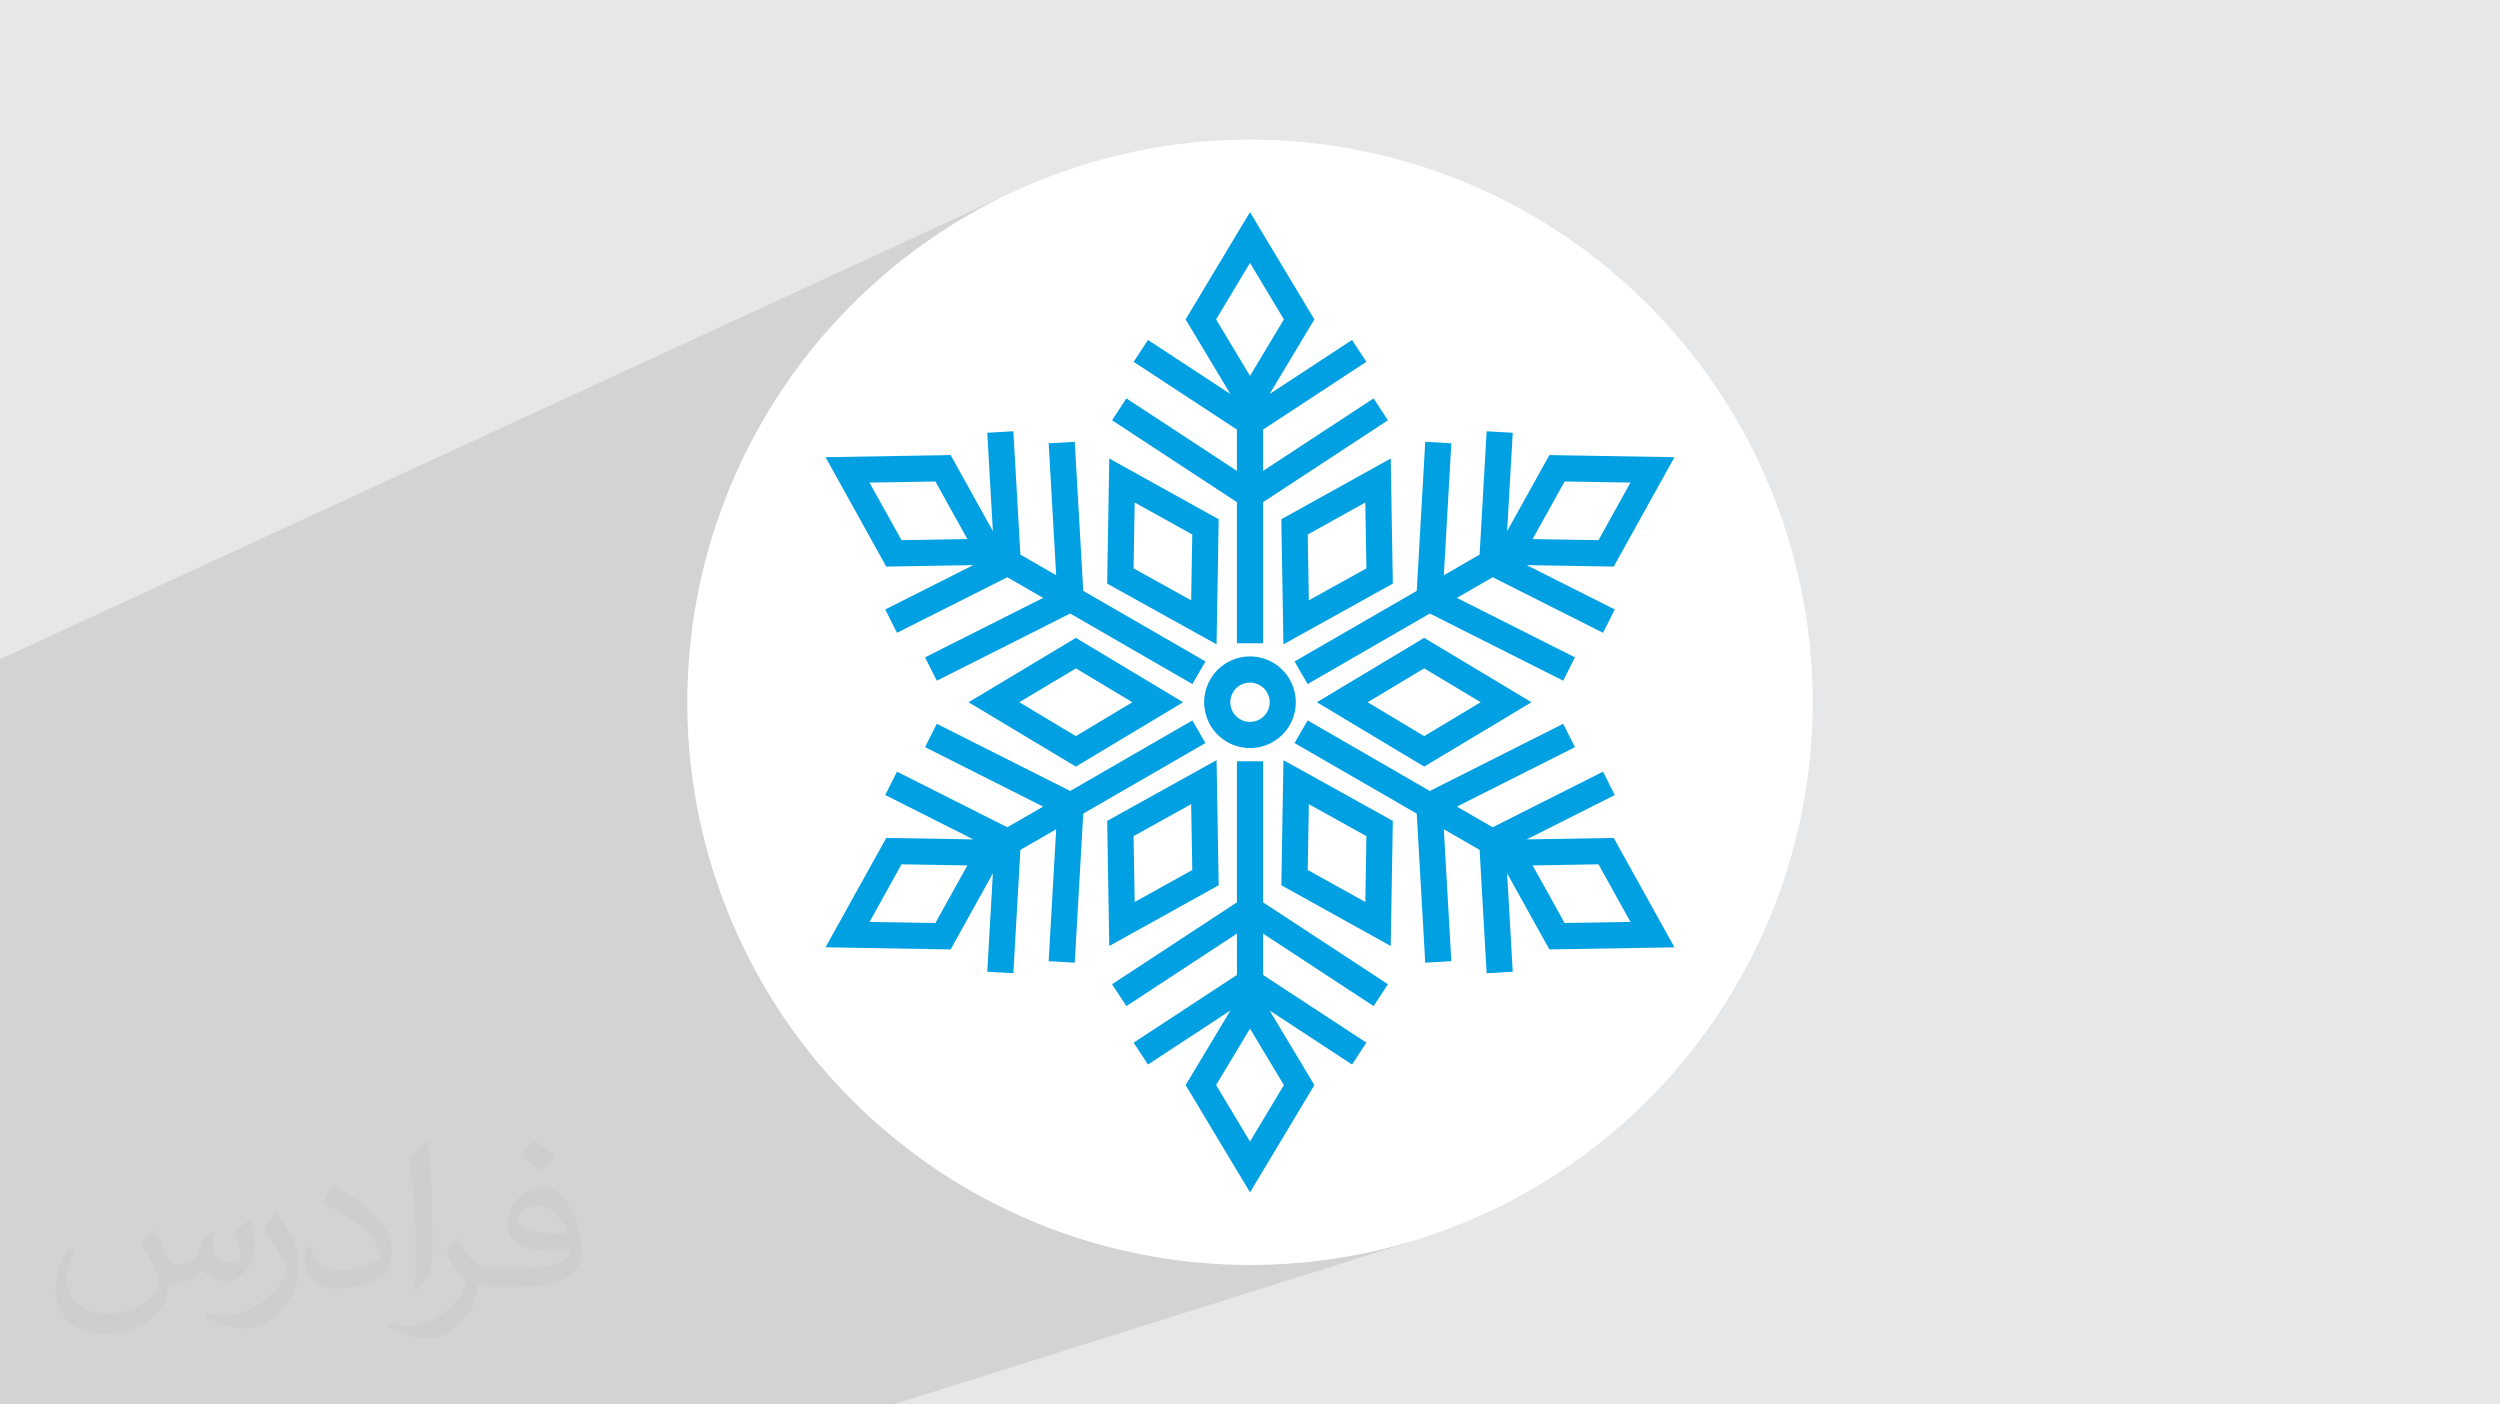 <?xml version="1.0" encoding="UTF-8"?>
<!DOCTYPE svg PUBLIC "-//W3C//DTD SVG 1.1//EN" "http://www.w3.org/Graphics/SVG/1.1/DTD/svg11.dtd">
<!-- Creator: CorelDRAW 2020 (64-Bit) -->
<svg xmlns="http://www.w3.org/2000/svg" xml:space="preserve" width="94.192mm" height="52.917mm" version="1.1" style="shape-rendering:geometricPrecision; text-rendering:geometricPrecision; image-rendering:optimizeQuality; fill-rule:evenodd; clip-rule:evenodd"
viewBox="0 0 9404.92 5283.66"
 xmlns:xlink="http://www.w3.org/1999/xlink"
 xmlns:xodm="http://www.corel.com/coreldraw/odm/2003">
 <defs>
  <style type="text/css">
   <![CDATA[
    .fil0 {fill:#E6E7E8}
    .fil2 {fill:white}
    .fil4 {fill:#00A0E3;fill-rule:nonzero}
    .fil3 {fill:#373435;fill-opacity:0.031}
    .fil1 {fill:#2B2A29;fill-opacity:0.102}
   ]]>
  </style>
 </defs>
 <g id="Layer_x0020_1">
  <polygon class="fil0" points="-0,0 9404.92,0 9404.92,5283.66 -0,5283.66 "/>
  <polygon class="fil1" points="3359.66,5283.66 -0,5283.66 -0,2479.85 3784.79,733.87 3693.52,780.61 3604.88,831.58 3519,886.64 3436.01,945.65 3356.05,1008.48 3279.25,1075.01 3205.74,1145.11 3135.64,1218.62 3069.11,1295.42 3006.28,1375.38 2947.27,1458.37 2892.21,1544.25 2841.24,1632.89 2794.5,1724.16 2752.1,1817.92 2714.21,1914.04 2680.93,2012.39 2652.4,2112.84 2628.77,2215.25 2610.16,2319.48 2596.69,2425.41 2588.52,2532.91 2585.77,2641.83 2588.52,2750.76 2596.69,2858.25 2610.16,2964.18 2628.77,3068.41 2652.4,3170.82 2680.93,3271.27 2714.21,3369.62 2752.1,3465.74 2794.5,3559.5 2841.24,3650.77 2892.21,3739.41 2947.27,3825.29 3006.28,3908.28 3069.11,3988.24 3135.64,4065.05 3205.74,4138.55 3279.25,4208.65 3356.05,4275.18 3436.01,4338.01 3519,4397.02 3604.88,4452.08 3693.52,4503.05 3784.79,4549.79 3878.55,4592.19 3974.67,4630.08 4073.02,4663.36 4173.47,4691.89 4275.88,4715.52 4380.11,4734.13 4486.04,4747.6 4593.54,4755.77 4702.46,4758.53 4811.39,4755.77 4918.88,4747.6 5024.81,4734.13 5129.04,4715.52 5231.45,4691.89 5331.9,4663.36 "/>
  <circle class="fil2" cx="4702.46" cy="2641.83" r="2116.7"/>
  <path class="fil3" d="M578.49 4627.69c17.95,27.21 29.6,53.36 40.96,82.43 8.45,16.91 12.93,48.09 52.57,48.09 11.61,0 28.28,-3.42 43.06,-11.61 16.63,-8.73 29.32,-21.94 35.94,-42l15.85 -53.36 38.57 -19.02 2.64 2.64c-5.27,20.09 -6.59,39.36 -6.59,54.43 0,44.63 38.57,61.56 69.22,61.56 17.95,0 34.09,-8.73 34.09,-25.11 0,-21.13 -8.98,-57.06 -20.62,-89.29 17.95,-17.95 35.94,-35.94 56.53,-50.47l3.17 1.6c8.98,38.04 14,75.56 14,100.66 0,24.57 -10.83,51.79 -19.81,69.49 -18.49,34.87 -51.25,62.62 -90.87,62.62 -30.1,0 -63.65,-15.07 -86.66,-43.06l-1.32 0c-21.66,26.96 -55.22,51.25 -108.86,51.25l-16.63 0c-2.64,35.41 -10.29,60.49 -21.94,82.95 -31.95,62.34 -126.81,106.47 -216.1,106.47 -124.17,0 -186.51,-71.59 -186.51,-166.96 0,-58.91 19.27,-113.6 48.88,-152.42l24.29 10.04c-18.49,35.41 -30.91,68.68 -30.91,101.45 0,89.29 72.66,131.83 156.4,131.83 77.68,0 173.83,-49.41 191.28,-106.72 -6.59,-62.62 -30.1,-91.93 -66.04,-148.99 10.83,-19.02 24.83,-38.04 42.28,-58.38l3.17 0 0 0 0 0 -0.02 -0.09zm1432.13 -336.04c26.15,16.39 51.79,35.66 76.87,57.85 -14,19.81 -31.45,37.79 -53.11,53.64 -25.11,-20.34 -50.19,-37.79 -75.84,-56.27 17.42,-19.55 34.62,-38.29 52.04,-55.22l0 0 0 0 0 0 0 0 0 0 0.03 0zm13.47 244.11c-42.28,0 -76.87,27.75 -76.87,48.34 0,44.13 84.53,57.85 185.72,57.31 -12.68,-51.79 -57.06,-105.68 -108.86,-105.68l0.01 0.03zm-94.86 236.19c54.96,0 103.04,-1.6 139.74,-10.83 40.96,-10.29 75.56,-30.91 75.56,-45.17 0,-3.7 0,-8.19 -1.32,-11.89 -22.98,2.11 -49.41,2.11 -72.38,2.11 -74.49,0 -131.55,-16.91 -154.02,-58.66 -5.55,-11.61 -9.51,-24.57 -9.51,-39.36 0,-40.43 17.42,-79.79 48.09,-107 25.61,-22.45 53.89,-36.44 82.67,-36.44 52.04,0 93.51,41.75 122.57,107.54 15.85,35.94 26.68,77.4 26.68,129.72 0,34.87 -9.51,64.19 -31.17,85.85 -40.43,39.11 -114.92,53.89 -229.04,53.89l-51.79 0 0 0 -13.47 0c-28.28,0 -48.62,-5.02 -64.72,-17.42l-2.64 0c0.79,6.59 1.32,12.93 1.32,19.02 0,25.61 -8.45,58.38 -25.61,84.53 -50.72,75.3 -105.68,108.04 -153.24,108.04 -48.09,0 -107,-18.49 -160.11,-42.54l9.51 -18.49c17.17,7.13 40.96,11.89 73.7,11.89 85.85,0 198.66,-82.43 212.66,-163 -3.17,-6.59 -8.98,-15.32 -17.17,-24.57 -25.11,-29.85 -40.96,-54.68 -55.75,-80.83 12.68,-25.11 24.29,-45.17 35.13,-63.4l4.49 -0.53c36.72,74.77 69.99,117.55 144.23,117.55l11.61 0 0 0 53.89 0 0 0 0 0 0 0 0 0 0 0 0.09 0.01zm-371.98 79c6.34,-34.34 6.87,-72.91 6.87,-108.86l0 -53.36c0,-99.6 -12.68,-244.36 -22.98,-338.68 17.95,-19.27 43.06,-42 62.87,-57.31l5.81 1.6c13.47,118.62 16.63,256 16.63,383.06 0,33.3 -1.32,65.79 -4.49,89.55 -1.85,30.1 -19.27,52.83 -56.53,87.7l-8.19 -3.7zm-382.8 -157.19c1.85,46.77 24.83,83.49 105.15,83.49 49.93,0 92.19,-12.93 138.96,-35.13 8.45,-3.7 12.93,-8.73 12.93,-12.93 0,-29.32 -22.45,-68.15 -60.23,-103.55 -36.72,-33.3 -85.34,-62.62 -130.76,-82.18 -15.6,-6.59 -20.62,-13.47 -20.62,-20.09 0,-13.47 17.95,-41.75 32.77,-62.09l5.02 -0.53c52.04,27.21 110.17,67.64 153.24,112.53 39.11,41.47 63.4,83.49 63.4,129.19 0,33.81 -10.29,65.51 -26.96,95.11 -57.06,28.79 -117.83,50.72 -178.06,50.72 -73.17,0 -123.1,-34.34 -123.1,-114.92 0,-8.73 0,-22.19 3.17,-39.64l25.11 0 0 0 0 0 0 0 0 0 0 0 -0.02 0zm-132.37 -132.9l45.45 73.45c16.63,27.21 32.23,56.81 32.23,103.55l0 59.7c0,48.34 -30.91,100.13 -80.83,151.38 -39.11,34.62 -73.7,49.41 -105.68,49.41 -47.55,0 -101.98,-14.79 -164.85,-41.75l7.13 -18.49c19.81,5.27 42.79,9.77 71.06,9.77 90.36,-0.53 182.8,-66.57 225.08,-147.15 5.02,-9.26 6.87,-17.95 6.87,-24.04 0,-9.26 -5.02,-19.55 -8.98,-28.79 -22.98,-43.31 -48.62,-82.95 -76.87,-119.68 14.79,-23.25 29.6,-45.7 45.7,-67.9l3.7 0.53 0 0 0 0 0 0 0 0 0 0 -0.02 0.01z"/>
  <g id="_2816883949328">
   <path class="fil4" d="M4638.32 2604.8c13.2,-22.86 37.82,-37.04 64.25,-37.04 12.87,0 25.66,3.44 36.91,9.94 17.09,9.88 29.36,25.84 34.48,44.98 5.11,19.14 2.49,39.08 -7.38,56.17 -13.17,22.85 -37.81,37.02 -64.23,37.02 -12.88,0 -25.64,-3.43 -36.91,-9.93 -17.12,-9.86 -29.38,-25.85 -34.49,-44.94 -5.12,-19.11 -2.5,-39.09 7.37,-56.2zm150.33 -112.25c-26.17,-15.14 -55.95,-23.13 -86.08,-23.13 -61.47,0 -118.7,33.04 -149.4,86.21 -23.05,39.89 -29.15,86.34 -17.23,130.81 11.93,44.47 40.45,81.68 80.34,104.7 26.16,15.12 55.95,23.09 86.08,23.09 61.47,0 118.7,-33.03 149.42,-86.19 47.5,-82.32 19.19,-187.96 -63.12,-235.48z"/>
   <path class="fil4" d="M4264.47 2138.18l4.17 -247.76 216.64 120.27 -4.17 247.76 -216.64 -120.27zm320.14 -184.84l-411.55 -228.46 -7.91 470.66 411.54 228.44 7.92 -470.64z"/>
   <path class="fil4" d="M4047.31 2769.3l-212.49 -127.48 212.49 -127.48 212.49 127.48 -212.49 127.48zm0 114.7l403.62 -242.17 -403.62 -242.17 -403.65 242.17 403.65 242.17z"/>
   <path class="fil4" d="M4485.29 3272.96l-216.64 120.27 -4.17 -247.77 216.64 -120.28 4.17 247.78zm99.32 57.31l-7.92 -470.62 -408.68 226.86 -2.86 1.61 7.91 470.64 408.69 -226.88 2.86 -1.61z"/>
   <path class="fil4" d="M5140.46 3145.46l-4.17 247.77 -216.65 -120.27 4.16 -247.78 216.66 120.28zm-320.08 181.57l-0.08 3.26 411.56 228.48 7.85 -467.38 0.08 -3.26 -411.56 -228.46 -7.85 467.36z"/>
   <path class="fil4" d="M5357.63 2769.3l-212.49 -127.48 212.49 -127.48 212.47 127.48 -212.47 127.48zm0 114.7l403.65 -242.17 -403.65 -242.17 -403.65 242.17 403.65 242.17z"/>
   <path class="fil4" d="M4919.63 2010.69l216.65 -120.27 4.17 247.76 -216.66 120.27 -4.16 -247.76zm-99.33 -57.34l7.93 470.64 408.66 -226.87 2.9 -1.58 -7.93 -470.66 -408.66 226.88 -2.9 1.59z"/>
   <path class="fil4" d="M4702.46 989.11l127.5 212.49 -127.5 212.49 -127.48 -212.49 127.48 -212.49zm-49.18 1430.78l98.34 0 0 -530.79 469.73 -308.13 -53.92 -82.23 -415.81 272.75 0 -155.44 388.59 -254.9 -53.94 -82.23 -310.08 203.42 168.45 -280.74 -242.19 -403.64 -242.17 403.64 168.44 280.73 -310.06 -203.4 -53.95 82.23 388.57 254.92 0 155.42 -415.78 -272.75 -53.94 82.23 469.72 308.13 0 530.79z"/>
   <path class="fil4" d="M3518.94 1811.3l120.26 216.66 -247.75 4.16 -120.28 -216.64 247.77 -4.18zm142.48 314.65l-331.18 166.81 44.25 87.84 415.04 -209.08 134.63 77.73 -444.13 223.72 44.25 87.81 501.73 -252.73 459.66 265.39 49.18 -85.13 -459.67 -265.42 -32 -560.87 -98.17 5.61 28.32 496.48 -134.63 -77.75 -26.47 -463.97 -98.17 5.61 21.12 370.26 -158.9 -286.29 -470.66 7.93 228.47 411.55 327.32 -5.49z"/>
   <path class="fil4" d="M3271.17 3468.19l120.28 -216.65 247.75 4.14 -120.26 216.66 -247.77 -4.15zm1263.7 -672.81l-49.18 -85.19 -459.7 265.41 -501.69 -252.74 -44.25 87.84 444.11 223.7 -134.63 77.73 -415.03 -209.05 -44.24 87.82 331.2 166.84 -324.06 -5.44 -3.29 -0.08 -228.47 411.56 467.37 7.85 3.29 0.06 158.9 -286.25 -21.12 370.23 98.17 5.59 26.46 -463.95 134.64 -77.72 -28.32 496.44 98.17 5.59 32 -560.84 459.67 -265.39z"/>
   <path class="fil4" d="M4702.46 4294.53l-127.48 -212.47 127.48 -212.49 127.5 212.49 -127.5 212.47zm49.17 -1430.79l-98.34 0 0 530.82 -465.15 305.13 -4.57 2.99 53.94 82.23 415.78 -272.76 0 155.47 -388.57 254.88 53.95 82.23 310.06 -203.38 -168.44 280.73 242.17 403.65 242.19 -403.65 -168.44 -280.73 310.06 203.38 53.94 -82.23 -388.59 -254.86 0 -155.49 411.23 269.76 4.58 3 53.92 -82.23 -469.73 -308.1 0 -530.83z"/>
   <path class="fil4" d="M5885.99 3472.34l-120.28 -216.66 247.77 -4.14 120.28 216.65 -247.77 4.15zm-142.5 -314.63l326.3 -164.34 4.9 -2.48 -44.25 -87.82 -415.02 209.03 -134.62 -77.71 439.21 -221.23 4.87 -2.48 -44.23 -87.84 -501.7 252.74 -459.7 -265.41 -49.18 85.19 459.67 265.39 31.69 555.41 0.32 5.43 98.16 -5.59 -28.32 -496.44 134.64 77.72 26.15 458.51 0.33 5.44 98.17 -5.59 -21.13 -370.23 158.92 286.25 470.62 -7.91 -228.48 -411.56 -327.31 5.5z"/>
   <path class="fil4" d="M6133.76 1815.48l-120.28 216.64 -247.77 -4.16 120.28 -216.66 247.77 4.18zm-1263.71 672.82l49.18 85.13 459.7 -265.39 496.84 250.27 4.86 2.46 44.23 -87.81 -444.12 -223.71 134.66 -77.74 410.16 206.61 4.86 2.48 44.25 -87.84 -331.18 -166.81 327.29 5.49 228.48 -411.55 -470.62 -7.93 -158.92 286.27 20.82 -364.8 0.31 -5.44 -98.17 -5.61 -26.5 464 -134.62 77.72 28.03 -491.04 0.29 -5.44 -98.16 -5.61 -32.01 560.89 -459.67 265.4z"/>
  </g>
 </g>
</svg>
